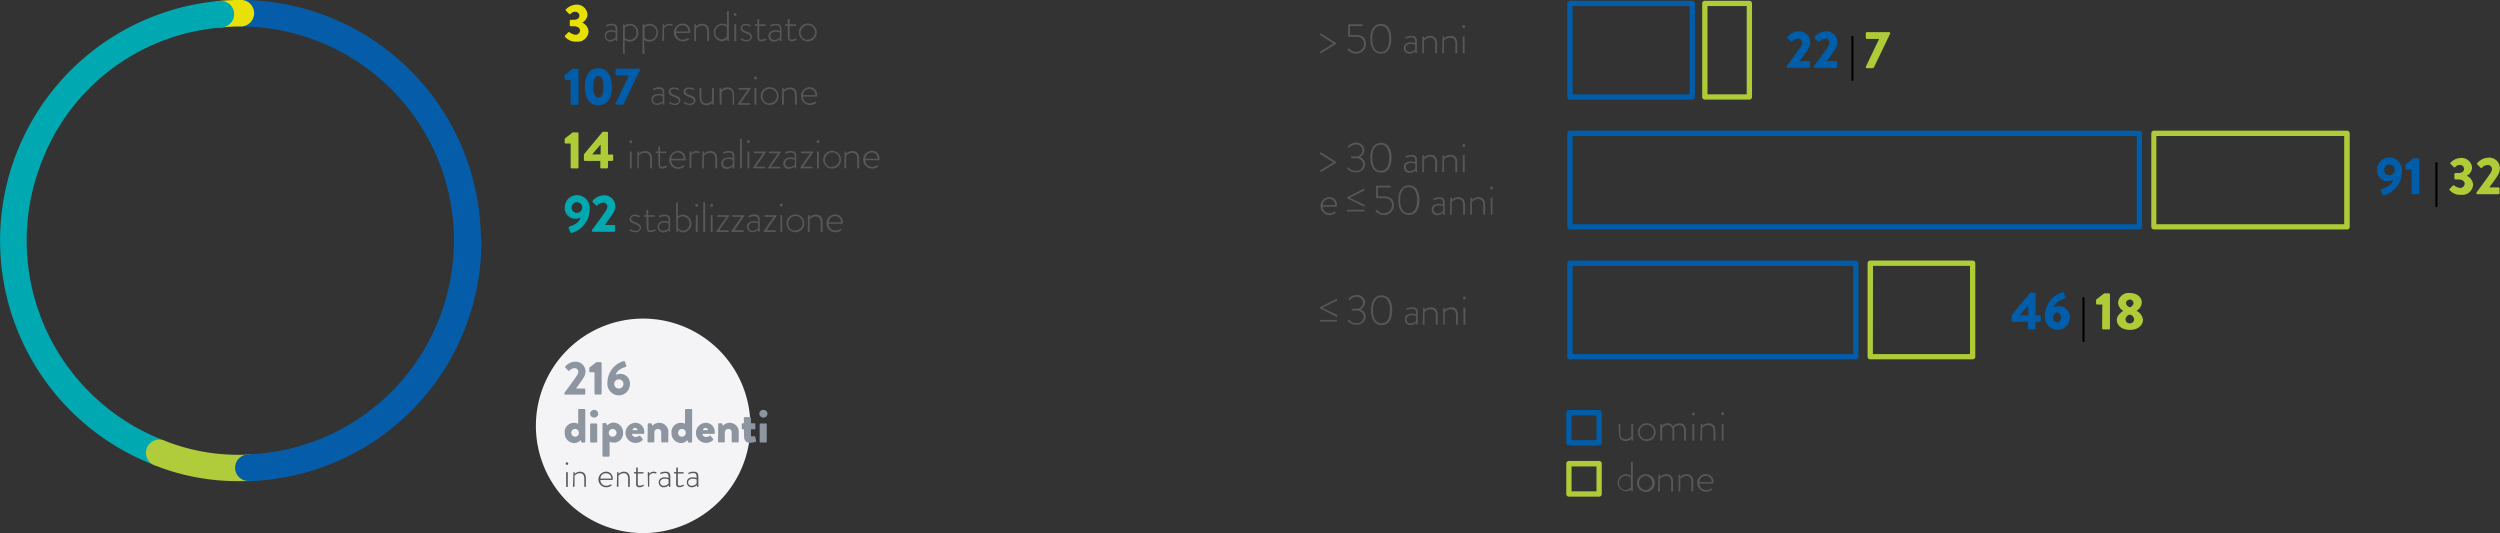 <svg xmlns="http://www.w3.org/2000/svg" viewBox="0 0 471.6 100.56"><rect x="0" y="0" width="471.6" height="100.56" fill="#333333" stroke="none"/><defs><style>.cls-1{fill:#e8e100;}.cls-2{fill:#575756;}.cls-3{fill:#005da9;}.cls-4{fill:#afcb37;}.cls-5{fill:#00a8b0;}.cls-6{fill:#f4f4f6;}.cls-7{fill:#8d96a0;}.cls-8{fill:#055da9;}.cls-9{fill:#e8e108;}.cls-10{fill:#00a9b1;}.cls-11{fill:#b1cc3a;}</style></defs><title>Risorsa 3</title><g id="Livello_2" data-name="Livello 2"><g id="Livello_1-2" data-name="Livello 1"><path class="cls-1" d="M346.26,439.28l.62-.63a.19.19,0,0,1,.25,0,2.4,2.4,0,0,0,1.1.46.87.87,0,0,0,.87-.8c0-.44-.45-.81-1.19-.81h-.56a.2.2,0,0,1-.19-.19v-.83a.19.19,0,0,1,.19-.19h.56c.7,0,1.07-.34,1.07-.77a.77.77,0,0,0-.8-.75,1.14,1.14,0,0,0-.87.4.19.19,0,0,1-.27,0l-.6-.6a.17.17,0,0,1,0-.26,2.9,2.9,0,0,1,1.9-.88,2,2,0,0,1,2.16,1.83,1.8,1.8,0,0,1-1,1.55v0a2,2,0,0,1,1.21,1.68,2.07,2.07,0,0,1-2.33,1.91,2.57,2.57,0,0,1-2.1-.89A.2.2,0,0,1,346.26,439.28Z" transform="translate(-239.68 -432.55)"/><path class="cls-2" d="M355,438.25a2.66,2.66,0,0,1,.81.15c0-.71-.07-1.06-.71-1.06a2.3,2.3,0,0,0-1,.22c-.06,0-.1,0-.12-.07l0-.09c0-.07,0-.11.05-.12a2.29,2.29,0,0,1,1.1-.24c1,0,1,.58,1,1.4v1.77a.1.1,0,0,1-.1.11H356s-.08,0-.09-.09l0-.29a1.69,1.69,0,0,1-1.12.46,1,1,0,0,1-1-1.07C353.68,438.72,354.18,438.25,355,438.25Zm-.26,1.83a1.46,1.46,0,0,0,1.07-.49v-.88a2.09,2.09,0,0,0-.81-.17c-.61,0-1,.31-1,.79A.72.72,0,0,0,354.76,440.08Z" transform="translate(-239.68 -432.55)"/><path class="cls-2" d="M357.54,442.61a.1.1,0,0,1-.1.1h-.14a.09.09,0,0,1-.1-.1v-5.39a.1.1,0,0,1,.11-.1h.09a.08.08,0,0,1,.09.08l0,.22a1.57,1.57,0,0,1,2.59,1.3,1.61,1.61,0,0,1-1.62,1.68,1.45,1.45,0,0,1-.95-.33Zm.91-2.55a1.28,1.28,0,0,0,1.3-1.35,1.24,1.24,0,0,0-1.21-1.34,1.27,1.27,0,0,0-1,.44v1.87A1.2,1.2,0,0,0,358.45,440.06Z" transform="translate(-239.68 -432.55)"/><path class="cls-2" d="M361.28,442.61a.1.1,0,0,1-.11.1H361a.1.1,0,0,1-.11-.1v-5.39a.11.11,0,0,1,.11-.1h.09c.06,0,.09,0,.1.08l0,.22a1.65,1.65,0,0,1,1.05-.38,1.58,1.58,0,0,1,1.54,1.68,1.61,1.61,0,0,1-1.61,1.68,1.43,1.43,0,0,1-1-.33Zm.91-2.55a1.29,1.29,0,0,0,1.3-1.35,1.25,1.25,0,0,0-1.21-1.34,1.31,1.31,0,0,0-1,.44v1.87A1.23,1.23,0,0,0,362.19,440.06Z" transform="translate(-239.68 -432.55)"/><path class="cls-2" d="M364.68,437.22a.1.1,0,0,1,.1-.1h.1a.1.1,0,0,1,.09.09l0,.32a1.23,1.23,0,0,1,1-.49,1.45,1.45,0,0,1,.5.09c.07,0,.11.08.09.15l-.07.16a.08.08,0,0,1-.12,0,.94.94,0,0,0-.42-.1,1.14,1.14,0,0,0-1,.55v2.28a.1.1,0,0,1-.11.11h-.16c-.05,0-.08-.05-.08-.11Z" transform="translate(-239.68 -432.55)"/><path class="cls-2" d="M368.44,437a1.4,1.4,0,0,1,1.44,1.46c0,.13,0,.31-.12.31h-2.55a1.27,1.27,0,0,0,1.25,1.27,1.68,1.68,0,0,0,.94-.3c.08,0,.11-.06.15,0l.08.11s0,.08,0,.13a2,2,0,0,1-1.16.38,1.68,1.68,0,0,1,0-3.36Zm1.09,1.49a1.07,1.07,0,0,0-1.09-1.17,1.19,1.19,0,0,0-1.22,1.17Z" transform="translate(-239.68 -432.55)"/><path class="cls-2" d="M370.67,437.22a.11.11,0,0,1,.11-.1h.08a.09.09,0,0,1,.1.08l0,.34a1.7,1.7,0,0,1,1.18-.5c.9,0,1.29.57,1.29,1.46v1.71a.11.11,0,0,1-.1.11h-.15a.11.11,0,0,1-.1-.11V438.5c0-.73-.35-1.12-.95-1.12a1.65,1.65,0,0,0-1.15.55v2.28c0,.07,0,.11-.1.11h-.15c-.06,0-.09-.05-.09-.11Z" transform="translate(-239.68 -432.55)"/><path class="cls-2" d="M375.82,437a1.59,1.59,0,0,1,1,.32v-2.54a.1.1,0,0,1,.11-.1h.14a.11.11,0,0,1,.1.1v5.39a.11.11,0,0,1-.11.11H377c-.06,0-.1,0-.11-.11l0-.28a1.54,1.54,0,0,1-1.11.47,1.69,1.69,0,0,1,.1-3.36Zm-.07,3a1.26,1.26,0,0,0,1.05-.57v-1.79a1.47,1.47,0,0,0-.95-.34,1.36,1.36,0,0,0-.1,2.7Z" transform="translate(-239.68 -432.55)"/><path class="cls-2" d="M378.11,435.29a.27.27,0,1,1,.54,0,.27.27,0,0,1-.54,0Zm.09,1.93a.11.11,0,0,1,.11-.1h.14a.11.11,0,0,1,.11.1v3a.1.1,0,0,1-.11.11h-.16a.1.1,0,0,1-.09-.11Z" transform="translate(-239.68 -432.55)"/><path class="cls-2" d="M379.43,439.92l.08-.12a.09.09,0,0,1,.14,0,1.46,1.46,0,0,0,.86.31c.45,0,.77-.26.77-.57s-.36-.52-.9-.72-1-.44-1-.94a.92.92,0,0,1,1-.83,1.74,1.74,0,0,1,.91.25.12.12,0,0,1,0,.16l-.05.08a.1.1,0,0,1-.15,0,1.6,1.6,0,0,0-.74-.22c-.5,0-.68.3-.68.51s.28.47.76.64,1.12.42,1.12,1a1,1,0,0,1-1.13.89,1.67,1.67,0,0,1-1.05-.36S379.4,440,379.43,439.92Z" transform="translate(-239.68 -432.55)"/><path class="cls-2" d="M382.55,437.43h-.38c-.08,0-.09,0-.09-.1v-.13c0-.06,0-.08.09-.08h.38v-.87a.1.1,0,0,1,.1-.11h.14a.11.11,0,0,1,.1.11v.88H384a.1.1,0,0,1,.11.1v.11a.1.1,0,0,1-.11.1h-1.11v2c0,.37,0,.58.42.58a1.82,1.82,0,0,0,.73-.21c.07,0,.1,0,.12,0l.06.09a.1.1,0,0,1,0,.14,1.58,1.58,0,0,1-.93.3c-.67,0-.72-.4-.72-.91Z" transform="translate(-239.68 -432.55)"/><path class="cls-2" d="M386,438.25a2.66,2.66,0,0,1,.81.15c0-.71-.07-1.06-.7-1.06a2.2,2.2,0,0,0-1,.22c-.07,0-.11,0-.12-.07l0-.09c0-.07,0-.11,0-.12a2.33,2.33,0,0,1,1.1-.24c1,0,1,.58,1,1.4v1.77a.11.11,0,0,1-.11.11h-.09c-.06,0-.08,0-.1-.09l0-.29a1.69,1.69,0,0,1-1.11.46,1,1,0,0,1-1.05-1.07C384.63,438.72,385.13,438.25,386,438.25Zm-.25,1.83a1.46,1.46,0,0,0,1.06-.49v-.88a2,2,0,0,0-.81-.17c-.61,0-1,.31-1,.79A.72.72,0,0,0,385.72,440.08Z" transform="translate(-239.68 -432.55)"/><path class="cls-2" d="M388.28,437.43h-.37c-.08,0-.1,0-.1-.1v-.13c0-.06,0-.08.1-.08h.37v-.87a.1.1,0,0,1,.11-.11h.13a.11.11,0,0,1,.11.11v.88h1.11a.1.1,0,0,1,.1.1v.11a.09.09,0,0,1-.1.1h-1.11v2c0,.37,0,.58.41.58a1.77,1.77,0,0,0,.73-.21c.07,0,.11,0,.13,0l.06.09a.1.1,0,0,1,0,.14,1.56,1.56,0,0,1-.93.3c-.66,0-.72-.4-.72-.91Z" transform="translate(-239.68 -432.55)"/><path class="cls-2" d="M392,437a1.68,1.68,0,1,1-1.61,1.67A1.64,1.64,0,0,1,392,437Zm0,3a1.35,1.35,0,1,0-1.27-1.36A1.3,1.3,0,0,0,392,440.07Z" transform="translate(-239.68 -432.55)"/><path class="cls-3" d="M347.33,447.63h-.95a.18.18,0,0,1-.18-.19v-.63a.28.28,0,0,1,.06-.15l1.45-1.14h.92a.19.19,0,0,1,.18.19v6.42a.19.19,0,0,1-.18.19h-1.11a.19.19,0,0,1-.19-.19Z" transform="translate(-239.68 -432.55)"/><path class="cls-3" d="M350,448.92c0-2.19.93-3.5,2.56-3.5s2.56,1.31,2.56,3.5-.93,3.5-2.56,3.5S350,451.11,350,448.92Zm3.51,0c0-1.31-.34-2.05-.95-2.05s-.95.74-.95,2.05.34,2.05.95,2.05S353.53,450.24,353.53,448.92Z" transform="translate(-239.68 -432.55)"/><path class="cls-3" d="M355.82,452l2.5-5.22H356a.2.2,0,0,1-.19-.19v-.9a.2.2,0,0,1,.19-.19h4.22a.2.2,0,0,1,.19.19v.07l-3,6.25a.41.41,0,0,1-.41.29h-1a.2.2,0,0,1-.2-.19Z" transform="translate(-239.68 -432.55)"/><path class="cls-2" d="M363.89,450.25a2.66,2.66,0,0,1,.81.15c0-.71-.07-1.06-.71-1.06a2.3,2.3,0,0,0-1,.22.08.08,0,0,1-.11-.07l0-.09c0-.07,0-.11,0-.12A2.29,2.29,0,0,1,364,449c1,0,1,.58,1,1.4v1.77a.1.1,0,0,1-.1.11h-.1c-.05,0-.08,0-.09-.09l0-.29a1.69,1.69,0,0,1-1.12.46,1,1,0,0,1-1-1.07C362.55,450.72,363.05,450.25,363.89,450.25Zm-.26,1.83a1.46,1.46,0,0,0,1.07-.49v-.88a2.09,2.09,0,0,0-.81-.17c-.61,0-1,.31-1,.79A.71.71,0,0,0,363.63,452.08Z" transform="translate(-239.68 -432.55)"/><path class="cls-2" d="M365.88,451.92l.08-.12a.1.1,0,0,1,.15,0,1.42,1.42,0,0,0,.85.31c.46,0,.77-.26.77-.57s-.36-.52-.9-.72-1-.44-1-.94.31-.83,1-.83a1.73,1.73,0,0,1,.9.25.11.11,0,0,1,0,.16l0,.08a.11.11,0,0,1-.16,0,1.59,1.59,0,0,0-.73-.22c-.51,0-.69.3-.69.51s.29.47.76.64,1.13.42,1.13,1a1,1,0,0,1-1.14.89,1.69,1.69,0,0,1-1-.36A.11.11,0,0,1,365.88,451.92Z" transform="translate(-239.68 -432.55)"/><path class="cls-2" d="M368.68,451.92l.08-.12a.1.1,0,0,1,.15,0,1.42,1.42,0,0,0,.85.31c.46,0,.77-.26.77-.57s-.36-.52-.9-.72-1-.44-1-.94.31-.83,1.05-.83a1.73,1.73,0,0,1,.9.25.11.11,0,0,1,0,.16l0,.08a.11.11,0,0,1-.16,0,1.59,1.59,0,0,0-.73-.22c-.51,0-.69.3-.69.51s.29.47.76.64,1.13.42,1.13,1a1,1,0,0,1-1.14.89,1.69,1.69,0,0,1-1.05-.36A.11.11,0,0,1,368.68,451.92Z" transform="translate(-239.68 -432.55)"/><path class="cls-2" d="M371.63,449.22a.1.1,0,0,1,.1-.1h.14a.11.11,0,0,1,.11.1v1.72c0,.74.34,1.12.95,1.12a1.37,1.37,0,0,0,1.06-.56v-2.28a.09.09,0,0,1,.1-.1h.14a.11.11,0,0,1,.11.1v3a.11.11,0,0,1-.11.11h-.09c-.07,0-.09-.05-.1-.1l0-.31a1.46,1.46,0,0,1-1.1.49c-.9,0-1.28-.56-1.28-1.46Z" transform="translate(-239.68 -432.55)"/><path class="cls-2" d="M375.4,449.22a.11.11,0,0,1,.11-.1h.08a.09.09,0,0,1,.1.08l0,.34a1.75,1.75,0,0,1,1.19-.5c.89,0,1.28.57,1.28,1.46v1.71a.1.1,0,0,1-.1.11H378a.11.11,0,0,1-.11-.11V450.5c0-.73-.34-1.12-.95-1.12a1.61,1.61,0,0,0-1.14.55v2.28a.1.1,0,0,1-.11.11h-.15c-.06,0-.09-.05-.09-.11Z" transform="translate(-239.68 -432.55)"/><path class="cls-2" d="M378.87,452.14l1.88-2.68v0h-1.64a.1.1,0,0,1-.09-.11v-.11a.09.09,0,0,1,.09-.1h2.08a.09.09,0,0,1,.08.15L379.4,452v0h1.66a.09.09,0,0,1,.1.1v.11a.1.1,0,0,1-.1.11H379a.09.09,0,0,1-.09-.09Z" transform="translate(-239.68 -432.55)"/><path class="cls-2" d="M381.92,447.29a.28.28,0,1,1,.27.26A.27.27,0,0,1,381.92,447.29Zm.1,1.93a.11.11,0,0,1,.1-.1h.15a.11.11,0,0,1,.1.1v3c0,.07,0,.11-.1.11h-.16c-.06,0-.09-.05-.09-.11Z" transform="translate(-239.68 -432.55)"/><path class="cls-2" d="M384.8,449a1.68,1.68,0,1,1-1.61,1.67A1.64,1.64,0,0,1,384.8,449Zm0,3a1.35,1.35,0,1,0-1.26-1.36A1.3,1.3,0,0,0,384.8,452.07Z" transform="translate(-239.68 -432.55)"/><path class="cls-2" d="M387.23,449.22a.11.11,0,0,1,.12-.1h.08a.09.09,0,0,1,.09.08l0,.34a1.75,1.75,0,0,1,1.19-.5c.89,0,1.28.57,1.28,1.46v1.71a.1.1,0,0,1-.1.11h-.14a.11.11,0,0,1-.11-.11V450.5c0-.73-.34-1.12-.95-1.12a1.64,1.64,0,0,0-1.14.55v2.28a.1.1,0,0,1-.11.11h-.15a.1.1,0,0,1-.09-.11Z" transform="translate(-239.68 -432.55)"/><path class="cls-2" d="M392.38,449a1.4,1.4,0,0,1,1.44,1.46c0,.13,0,.31-.11.31h-2.56a1.27,1.27,0,0,0,1.25,1.27,1.72,1.72,0,0,0,1-.3c.07,0,.1-.06.14,0l.08.11s0,.08,0,.13a2,2,0,0,1-1.16.38,1.68,1.68,0,0,1,0-3.36Zm1.09,1.49a1.07,1.07,0,0,0-1.09-1.17,1.19,1.19,0,0,0-1.22,1.17Z" transform="translate(-239.68 -432.55)"/><path class="cls-4" d="M347.33,459.63h-.95a.18.18,0,0,1-.18-.19v-.63a.28.28,0,0,1,.06-.15l1.45-1.14h.92a.19.19,0,0,1,.18.19v6.42a.19.19,0,0,1-.18.19h-1.11a.19.19,0,0,1-.19-.19Z" transform="translate(-239.68 -432.55)"/><path class="cls-4" d="M349.83,462.72v-1.06l3.48-4.19a.18.18,0,0,1,.15-.06h.72a.19.19,0,0,1,.19.19v4.1h.79a.18.18,0,0,1,.19.18v.83a.19.19,0,0,1-.19.19h-.79v1.23a.2.2,0,0,1-.19.19h-1.07a.2.2,0,0,1-.19-.19v-1.22H350A.18.18,0,0,1,349.83,462.72Zm3.15-1.05v-1.86l-1.59,1.86Z" transform="translate(-239.68 -432.55)"/><path class="cls-2" d="M358.41,459.29a.27.27,0,1,1,.54,0,.27.27,0,0,1-.54,0Zm.09,1.93a.11.11,0,0,1,.11-.1h.14a.1.1,0,0,1,.1.1v3c0,.07,0,.11-.1.11h-.16a.1.1,0,0,1-.09-.11Z" transform="translate(-239.68 -432.55)"/><path class="cls-2" d="M359.91,461.22a.11.11,0,0,1,.11-.1h.08a.09.09,0,0,1,.1.08l0,.34a1.7,1.7,0,0,1,1.18-.5c.9,0,1.29.57,1.29,1.46v1.71a.11.11,0,0,1-.1.11h-.15a.11.11,0,0,1-.1-.11V462.5c0-.73-.34-1.12-1-1.12a1.61,1.61,0,0,0-1.14.55v2.28a.1.1,0,0,1-.11.11H360c-.06,0-.09-.05-.09-.11Z" transform="translate(-239.68 -432.55)"/><path class="cls-2" d="M363.85,461.43h-.38c-.08,0-.09,0-.09-.1v-.13c0-.06,0-.08.09-.08h.38v-.87a.1.1,0,0,1,.1-.11h.14a.11.11,0,0,1,.1.11v.88h1.11a.1.1,0,0,1,.11.1v.11a.1.1,0,0,1-.11.1h-1.11v2c0,.37,0,.58.42.58a1.72,1.72,0,0,0,.72-.21c.08,0,.11,0,.13,0l.06.09a.1.1,0,0,1,0,.14,1.55,1.55,0,0,1-.92.3c-.67,0-.72-.4-.72-.91Z" transform="translate(-239.68 -432.55)"/><path class="cls-2" d="M367.53,461A1.41,1.41,0,0,1,369,462.5c0,.13,0,.31-.12.31h-2.55a1.27,1.27,0,0,0,1.25,1.27,1.68,1.68,0,0,0,.94-.3c.07,0,.11-.06.15,0l.08.11s0,.08,0,.13a1.92,1.92,0,0,1-1.16.38,1.68,1.68,0,0,1,0-3.36Zm1.1,1.49a1.08,1.08,0,0,0-1.1-1.17,1.19,1.19,0,0,0-1.21,1.17Z" transform="translate(-239.68 -432.55)"/><path class="cls-2" d="M369.77,461.22a.1.1,0,0,1,.1-.1h.1a.1.1,0,0,1,.09.09l0,.32a1.23,1.23,0,0,1,1-.49,1.45,1.45,0,0,1,.5.09c.07,0,.11.08.09.15l-.07.16a.08.08,0,0,1-.12,0,.94.94,0,0,0-.42-.1,1.14,1.14,0,0,0-.95.55v2.28a.1.1,0,0,1-.11.11h-.16c-.05,0-.08-.05-.08-.11Z" transform="translate(-239.68 -432.55)"/><path class="cls-2" d="M372.21,461.22a.1.1,0,0,1,.11-.1h.08a.08.08,0,0,1,.09.08l0,.34a1.7,1.7,0,0,1,1.18-.5c.9,0,1.29.57,1.29,1.46v1.71a.11.11,0,0,1-.11.11h-.14a.1.1,0,0,1-.1-.11V462.5c0-.73-.35-1.12-1-1.12a1.64,1.64,0,0,0-1.14.55v2.28c0,.07,0,.11-.1.11h-.16c-.05,0-.08-.05-.08-.11Z" transform="translate(-239.68 -432.55)"/><path class="cls-2" d="M377.09,462.25a2.66,2.66,0,0,1,.81.15c0-.71-.07-1.06-.7-1.06a2.2,2.2,0,0,0-1,.22c-.07,0-.11,0-.12-.07l0-.09c0-.07,0-.11.05-.12a2.22,2.22,0,0,1,1.09-.24c1,0,1,.58,1,1.4v1.77a.11.11,0,0,1-.11.11H378c-.06,0-.08,0-.1-.09l0-.29a1.69,1.69,0,0,1-1.11.46,1,1,0,0,1-1.05-1.07C375.75,462.72,376.25,462.25,377.09,462.25Zm-.25,1.83a1.44,1.44,0,0,0,1.06-.49v-.88a2,2,0,0,0-.81-.17c-.6,0-1,.31-1,.79A.72.72,0,0,0,376.84,464.08Z" transform="translate(-239.68 -432.55)"/><path class="cls-2" d="M379.27,458.82a.11.11,0,0,1,.1-.1h.15a.11.11,0,0,1,.1.1v5.39c0,.07,0,.11-.1.11h-.16c-.06,0-.09-.05-.09-.11Z" transform="translate(-239.68 -432.55)"/><path class="cls-2" d="M380.58,459.29a.28.28,0,1,1,.27.26A.27.27,0,0,1,380.58,459.29Zm.1,1.93a.11.11,0,0,1,.1-.1h.15a.11.11,0,0,1,.1.1v3c0,.07,0,.11-.1.11h-.16c-.06,0-.09-.05-.09-.11Z" transform="translate(-239.68 -432.55)"/><path class="cls-2" d="M381.75,464.14l1.88-2.68v0H382a.1.1,0,0,1-.1-.11v-.11a.09.09,0,0,1,.1-.1h2.07a.1.1,0,0,1,.09.15l-1.87,2.7v0h1.65a.1.1,0,0,1,.11.1v.11a.1.1,0,0,1-.11.11h-2.09a.09.09,0,0,1-.1-.09Z" transform="translate(-239.68 -432.55)"/><path class="cls-2" d="M384.57,464.14l1.88-2.68v0h-1.64a.1.1,0,0,1-.09-.11v-.11a.09.09,0,0,1,.09-.1h2.08a.09.09,0,0,1,.08.15L385.1,464v0h1.66a.09.09,0,0,1,.1.1v.11a.1.1,0,0,1-.1.11h-2.1a.09.09,0,0,1-.09-.09Z" transform="translate(-239.68 -432.55)"/><path class="cls-2" d="M388.81,462.25a2.57,2.57,0,0,1,.8.15c0-.71-.07-1.06-.7-1.06a2.2,2.2,0,0,0-1,.22c-.06,0-.1,0-.12-.07l0-.09c0-.07,0-.11,0-.12a2.22,2.22,0,0,1,1.09-.24c1,0,1,.58,1,1.4v1.77a.11.11,0,0,1-.1.11h-.1c-.06,0-.08,0-.1-.09l0-.29a1.69,1.69,0,0,1-1.11.46,1,1,0,0,1-1.05-1.07C387.46,462.72,388,462.25,388.81,462.25Zm-.26,1.83a1.44,1.44,0,0,0,1.06-.49v-.88a2,2,0,0,0-.8-.17c-.61,0-1,.31-1,.79A.72.72,0,0,0,388.55,464.08Z" transform="translate(-239.68 -432.55)"/><path class="cls-2" d="M390.65,464.14l1.88-2.68v0h-1.64a.1.1,0,0,1-.09-.11v-.11a.09.09,0,0,1,.09-.1H393a.09.09,0,0,1,.08.15l-1.87,2.7v0h1.66a.09.09,0,0,1,.1.1v.11a.1.1,0,0,1-.1.11h-2.1a.09.09,0,0,1-.09-.09Z" transform="translate(-239.68 -432.55)"/><path class="cls-2" d="M393.7,459.29a.28.28,0,1,1,.27.26A.27.27,0,0,1,393.7,459.29Zm.1,1.93a.11.11,0,0,1,.1-.1h.15a.11.11,0,0,1,.1.1v3c0,.07,0,.11-.1.11h-.16c-.06,0-.09-.05-.09-.11Z" transform="translate(-239.68 -432.55)"/><path class="cls-2" d="M396.57,461a1.68,1.68,0,1,1-1.6,1.67A1.64,1.64,0,0,1,396.57,461Zm0,3a1.35,1.35,0,1,0-1.26-1.36A1.3,1.3,0,0,0,396.57,464.07Z" transform="translate(-239.68 -432.55)"/><path class="cls-2" d="M399,461.22a.1.1,0,0,1,.11-.1h.08a.08.08,0,0,1,.09.08l0,.34a1.7,1.7,0,0,1,1.18-.5c.89,0,1.29.57,1.29,1.46v1.71a.11.11,0,0,1-.11.11h-.14a.11.11,0,0,1-.11-.11V462.5c0-.73-.34-1.12-.95-1.12a1.64,1.64,0,0,0-1.14.55v2.28c0,.07,0,.11-.1.11h-.16s-.08-.05-.08-.11Z" transform="translate(-239.68 -432.55)"/><path class="cls-2" d="M404.15,461a1.41,1.41,0,0,1,1.45,1.46c0,.13,0,.31-.12.31h-2.55a1.26,1.26,0,0,0,1.24,1.27,1.69,1.69,0,0,0,.95-.3c.07,0,.1-.06.14,0l.08.11s0,.08,0,.13a1.92,1.92,0,0,1-1.16.38,1.68,1.68,0,0,1,0-3.36Zm1.1,1.49a1.08,1.08,0,0,0-1.1-1.17,1.2,1.2,0,0,0-1.22,1.17Z" transform="translate(-239.68 -432.55)"/><path class="cls-5" d="M347.17,475.26c.47-.15,1.8-.61,2-1.64a2.88,2.88,0,0,1-.95.2,2,2,0,0,1-2-2.17,2.29,2.29,0,0,1,2.28-2.29,2.42,2.42,0,0,1,2.41,2.72,4.63,4.63,0,0,1-3.36,4.4.24.24,0,0,1-.31-.16l-.29-.77C346.94,475.43,347,475.32,347.17,475.26Zm2.34-3.56a1,1,0,1,0-1,1A1,1,0,0,0,349.51,471.7Z" transform="translate(-239.68 -432.55)"/><path class="cls-5" d="M351.35,475.93c.58-.76,2.06-2.77,2.65-3.67a1.47,1.47,0,0,0,.26-.76.78.78,0,0,0-.88-.72,1.43,1.43,0,0,0-1,.5.19.19,0,0,1-.28,0l-.61-.62a.19.19,0,0,1,0-.26,2.88,2.88,0,0,1,2-1,2.06,2.06,0,0,1,2.27,2,2.53,2.53,0,0,1-.39,1.3c-.32.57-1.14,1.64-1.61,2.3h1.76a.2.2,0,0,1,.19.19v.9a.2.2,0,0,1-.19.19h-4a.2.2,0,0,1-.19-.19Z" transform="translate(-239.68 -432.55)"/><path class="cls-2" d="M358.49,475.92l.08-.12a.09.09,0,0,1,.14,0,1.46,1.46,0,0,0,.86.31c.45,0,.77-.26.77-.57s-.36-.52-.9-.72-1-.44-1-.94a.92.92,0,0,1,1-.83,1.74,1.74,0,0,1,.91.25.12.12,0,0,1,0,.16l-.05.08a.1.1,0,0,1-.15,0,1.6,1.6,0,0,0-.74-.22c-.5,0-.68.3-.68.51s.28.47.76.64,1.12.42,1.12,1a1,1,0,0,1-1.13.89,1.67,1.67,0,0,1-1.05-.36A.11.11,0,0,1,358.49,475.92Z" transform="translate(-239.68 -432.55)"/><path class="cls-2" d="M361.61,473.43h-.38c-.08,0-.09,0-.09-.1v-.13c0-.06,0-.08.09-.08h.38v-.87a.1.1,0,0,1,.1-.11h.14a.11.11,0,0,1,.1.11v.88h1.11a.1.1,0,0,1,.11.1v.11a.1.1,0,0,1-.11.1H362v2c0,.37,0,.58.42.58a1.82,1.82,0,0,0,.73-.21c.07,0,.1,0,.12,0l.06.09a.1.1,0,0,1,0,.14,1.58,1.58,0,0,1-.93.3c-.66,0-.72-.4-.72-.91Z" transform="translate(-239.68 -432.55)"/><path class="cls-2" d="M365,474.25a2.66,2.66,0,0,1,.81.15c0-.71-.07-1.06-.7-1.06a2.2,2.2,0,0,0-1,.22c-.07,0-.11,0-.12-.07l0-.09c0-.07,0-.11,0-.12a2.33,2.33,0,0,1,1.1-.24c1,0,1,.58,1,1.4v1.77a.11.11,0,0,1-.11.11H366c-.06,0-.08,0-.1-.09l0-.29a1.69,1.69,0,0,1-1.11.46,1,1,0,0,1-1.05-1.07C363.69,474.72,364.19,474.25,365,474.25Zm-.25,1.83a1.46,1.46,0,0,0,1.06-.49v-.88a2,2,0,0,0-.81-.17c-.61,0-1,.31-1,.79A.72.72,0,0,0,364.78,476.08Z" transform="translate(-239.68 -432.55)"/><path class="cls-2" d="M367.21,470.82a.11.11,0,0,1,.1-.1h.14a.11.11,0,0,1,.1.1v2.54a1.67,1.67,0,0,1,1-.32,1.69,1.69,0,0,1,.1,3.36,1.48,1.48,0,0,1-1.11-.48l0,.29a.1.1,0,0,1-.11.11h-.08a.11.11,0,0,1-.1-.11Zm1.4,5.26a1.36,1.36,0,0,0-.11-2.7,1.49,1.49,0,0,0-.94.34v1.79A1.28,1.28,0,0,0,368.61,476.08Z" transform="translate(-239.68 -432.55)"/><path class="cls-2" d="M370.84,471.29a.27.27,0,1,1,.54,0,.27.27,0,0,1-.54,0Zm.1,1.93a.1.1,0,0,1,.1-.1h.14a.11.11,0,0,1,.11.1v3a.1.1,0,0,1-.11.11H371s-.08-.05-.08-.11Z" transform="translate(-239.68 -432.55)"/><path class="cls-2" d="M372.34,470.82a.11.11,0,0,1,.11-.1h.14a.11.11,0,0,1,.11.1v5.39a.1.1,0,0,1-.11.11h-.16a.1.1,0,0,1-.09-.11Z" transform="translate(-239.68 -432.55)"/><path class="cls-2" d="M373.66,471.29a.27.27,0,1,1,.54,0,.27.27,0,0,1-.54,0Zm.09,1.93a.11.11,0,0,1,.11-.1H374a.1.1,0,0,1,.1.1v3c0,.07,0,.11-.1.11h-.16c-.06,0-.09-.05-.09-.11Z" transform="translate(-239.68 -432.55)"/><path class="cls-2" d="M374.83,476.14l1.88-2.68v0h-1.63a.1.1,0,0,1-.1-.11v-.11a.09.09,0,0,1,.1-.1h2.07a.1.1,0,0,1,.09.15l-1.87,2.7v0H377a.1.1,0,0,1,.11.1v.11a.1.1,0,0,1-.11.11h-2.09a.09.09,0,0,1-.1-.09Z" transform="translate(-239.68 -432.55)"/><path class="cls-2" d="M377.65,476.14l1.88-2.68v0H377.9a.1.1,0,0,1-.1-.11v-.11a.09.09,0,0,1,.1-.1H380a.1.1,0,0,1,.09.15l-1.88,2.7v0h1.66a.09.09,0,0,1,.1.1v.11a.1.1,0,0,1-.1.11h-2.1a.09.09,0,0,1-.09-.09Z" transform="translate(-239.68 -432.55)"/><path class="cls-2" d="M381.89,474.25a2.66,2.66,0,0,1,.81.15c0-.71-.08-1.06-.71-1.06a2.2,2.2,0,0,0-1,.22c-.06,0-.1,0-.12-.07l0-.09c0-.07,0-.11.05-.12A2.24,2.24,0,0,1,382,473c1,0,1,.58,1,1.4v1.77a.11.11,0,0,1-.1.11h-.1c-.05,0-.08,0-.09-.09l0-.29a1.66,1.66,0,0,1-1.11.46,1,1,0,0,1-1-1.07C380.54,474.72,381.05,474.25,381.89,474.25Zm-.26,1.83a1.48,1.48,0,0,0,1.07-.49v-.88a2.09,2.09,0,0,0-.81-.17c-.61,0-1,.31-1,.79A.72.72,0,0,0,381.63,476.08Z" transform="translate(-239.68 -432.55)"/><path class="cls-2" d="M383.73,476.14l1.88-2.68v0H384a.1.1,0,0,1-.1-.11v-.11a.09.09,0,0,1,.1-.1h2.07a.1.1,0,0,1,.09.15l-1.88,2.7v0h1.66a.09.09,0,0,1,.1.1v.11a.1.1,0,0,1-.1.11h-2.1a.09.09,0,0,1-.09-.09Z" transform="translate(-239.68 -432.55)"/><path class="cls-2" d="M386.78,471.29a.28.28,0,1,1,.55,0,.28.28,0,0,1-.55,0Zm.1,1.93a.11.11,0,0,1,.1-.1h.15a.11.11,0,0,1,.1.1v3c0,.07,0,.11-.1.11H387c-.06,0-.09-.05-.09-.11Z" transform="translate(-239.68 -432.55)"/><path class="cls-2" d="M389.66,473a1.68,1.68,0,1,1-1.61,1.67A1.64,1.64,0,0,1,389.66,473Zm0,3a1.35,1.35,0,1,0-1.27-1.36A1.3,1.3,0,0,0,389.66,476.07Z" transform="translate(-239.68 -432.55)"/><path class="cls-2" d="M392.09,473.22a.11.11,0,0,1,.11-.1h.08a.09.09,0,0,1,.1.08l0,.34a1.7,1.7,0,0,1,1.18-.5c.9,0,1.29.57,1.29,1.46v1.71a.11.11,0,0,1-.11.11h-.14a.1.1,0,0,1-.1-.11V474.5c0-.73-.35-1.12-.95-1.12a1.65,1.65,0,0,0-1.15.55v2.28c0,.07,0,.11-.1.11h-.15c-.06,0-.09-.05-.09-.11Z" transform="translate(-239.68 -432.55)"/><path class="cls-2" d="M397.23,473a1.41,1.41,0,0,1,1.45,1.46c0,.13,0,.31-.12.31H396a1.27,1.27,0,0,0,1.25,1.27,1.68,1.68,0,0,0,.94-.3c.07,0,.1-.06.14,0l.08.11s0,.08,0,.13a1.92,1.92,0,0,1-1.16.38,1.68,1.68,0,0,1,0-3.36Zm1.1,1.49a1.08,1.08,0,0,0-1.1-1.17,1.19,1.19,0,0,0-1.21,1.17Z" transform="translate(-239.68 -432.55)"/><path class="cls-2" d="M488.64,490.61h0a.14.14,0,0,1,.08-.12l3.1-1.59c.06,0,.11,0,.11.08v.16a.12.12,0,0,1-.07.12l-2.74,1.36,2.74,1.32a.13.13,0,0,1,.07.12v.17c0,.09-.05.11-.11.08l-3.1-1.56A.15.15,0,0,1,488.64,490.61Zm0,2.49V493a.1.1,0,0,1,.1-.1h3.08a.09.09,0,0,1,.1.1v.12a.09.09,0,0,1-.1.1h-3.08A.1.1,0,0,1,488.65,493.1Z" transform="translate(-239.68 -432.55)"/><path class="cls-2" d="M493.9,493l.13-.11c.05,0,.09,0,.14,0a1.67,1.67,0,0,0,1.36.61,1.26,1.26,0,0,0,1.41-1.2,1.29,1.29,0,0,0-1.44-1.17h-.74c-.08,0-.1,0-.1-.11v-.14c0-.06,0-.09.11-.09h.73a1.17,1.17,0,0,0,1.3-1.12,1.14,1.14,0,0,0-1.22-1.12,1.59,1.59,0,0,0-1.25.59.1.1,0,0,1-.14,0l-.12-.09a.1.1,0,0,1,0-.14,2,2,0,0,1,1.51-.71,1.46,1.46,0,0,1,1.6,1.42,1.43,1.43,0,0,1-.91,1.29v0a1.49,1.49,0,0,1,1.05,1.33,1.62,1.62,0,0,1-1.81,1.55,2,2,0,0,1-1.61-.72A.09.09,0,0,1,493.9,493Z" transform="translate(-239.68 -432.55)"/><path class="cls-2" d="M498.31,491.07c0-1.75.71-2.81,2-2.81s2,1.06,2,2.81-.71,2.81-2,2.81S498.31,492.82,498.31,491.07Zm3.56,0c0-1.56-.58-2.47-1.6-2.47s-1.6.91-1.6,2.47.57,2.48,1.6,2.48S501.87,492.64,501.87,491.07Z" transform="translate(-239.68 -432.55)"/><path class="cls-2" d="M506,491.73a2.37,2.37,0,0,1,.81.15c0-.71-.07-1.06-.71-1.06a2.3,2.3,0,0,0-1,.22c-.06,0-.1,0-.12-.07l0-.09c0-.07,0-.11.05-.12a2.29,2.29,0,0,1,1.1-.24c1,0,1,.58,1,1.4v1.77a.11.11,0,0,1-.1.11h-.1s-.08,0-.09-.09l0-.29a1.69,1.69,0,0,1-1.12.46,1,1,0,0,1-1-1.07C504.62,492.2,505.12,491.73,506,491.73Zm-.26,1.83a1.46,1.46,0,0,0,1.07-.49v-.88A2.09,2.09,0,0,0,506,492c-.61,0-1,.31-1,.78A.72.72,0,0,0,505.7,493.56Z" transform="translate(-239.68 -432.55)"/><path class="cls-2" d="M508.14,490.7a.1.1,0,0,1,.11-.1h.08a.08.08,0,0,1,.09.08l0,.34a1.7,1.7,0,0,1,1.18-.5c.9,0,1.29.56,1.29,1.46v1.71a.11.11,0,0,1-.11.11h-.14a.1.1,0,0,1-.1-.11V492c0-.73-.35-1.12-1-1.12a1.64,1.64,0,0,0-1.14.55v2.28c0,.07,0,.11-.1.11h-.16c-.05,0-.08-.05-.08-.11Z" transform="translate(-239.68 -432.55)"/><path class="cls-2" d="M511.94,490.7a.1.1,0,0,1,.11-.1h.08a.08.08,0,0,1,.09.08l0,.34a1.7,1.7,0,0,1,1.18-.5c.9,0,1.29.56,1.29,1.46v1.71a.11.11,0,0,1-.11.11h-.14a.1.1,0,0,1-.1-.11V492c0-.73-.35-1.12-1-1.12a1.64,1.64,0,0,0-1.14.55v2.28c0,.07,0,.11-.1.11H512s-.08-.05-.08-.11Z" transform="translate(-239.68 -432.55)"/><path class="cls-2" d="M515.64,488.77a.27.27,0,1,1,.54,0,.27.27,0,0,1-.54,0Zm.1,1.93a.1.1,0,0,1,.1-.1H516a.11.11,0,0,1,.11.1v3a.1.1,0,0,1-.11.11h-.16c-.05,0-.08-.05-.08-.11Z" transform="translate(-239.68 -432.55)"/><path class="cls-2" d="M488.72,442.35a.13.13,0,0,1,.07-.12l2.43-1.48-2.43-1.53a.13.13,0,0,1-.07-.12v-.18c0-.09.06-.12.11-.08l2.83,1.79c.06,0,.08.07.08.11h0a.15.15,0,0,1-.08.13l-2.83,1.73c-.05,0-.11,0-.11-.08Z" transform="translate(-239.68 -432.55)"/><path class="cls-2" d="M493.92,441.83l.11-.11a.09.09,0,0,1,.14,0,1.62,1.62,0,0,0,1.32.61,1.49,1.49,0,0,0,1.5-1.51c0-.8-.5-1.33-1.5-1.33h-1.33a.16.16,0,0,1-.15-.17v-2.09a.1.1,0,0,1,.1-.1h2.51a.11.11,0,0,1,.11.1v.13a.11.11,0,0,1-.11.11h-2.28v1.68h1.15c1.22,0,1.87.61,1.87,1.67a1.83,1.83,0,0,1-1.88,1.84,1.92,1.92,0,0,1-1.55-.68C493.87,441.92,493.86,441.89,493.92,441.83Z" transform="translate(-239.68 -432.55)"/><path class="cls-2" d="M498.18,439.87c0-1.75.71-2.81,2-2.81s1.95,1.06,1.95,2.81-.71,2.81-1.95,2.81S498.18,441.62,498.18,439.87Zm3.56,0c0-1.56-.58-2.47-1.6-2.47s-1.61.91-1.61,2.47.57,2.48,1.61,2.48S501.74,441.44,501.74,439.87Z" transform="translate(-239.68 -432.55)"/><path class="cls-2" d="M505.83,440.53a2.37,2.37,0,0,1,.81.15c0-.71-.07-1.06-.7-1.06a2.2,2.2,0,0,0-1,.22c-.07,0-.11,0-.12-.07l0-.09a.08.08,0,0,1,.05-.12,2.22,2.22,0,0,1,1.09-.24c1,0,1,.58,1,1.4v1.77a.11.11,0,0,1-.11.11h-.09c-.06,0-.08,0-.1-.09l0-.29a1.69,1.69,0,0,1-1.11.46,1,1,0,0,1-1.05-1.07C504.49,441,505,440.53,505.83,440.53Zm-.25,1.83a1.46,1.46,0,0,0,1.06-.49V441a2,2,0,0,0-.81-.17c-.61,0-1,.31-1,.78A.72.72,0,0,0,505.58,442.36Z" transform="translate(-239.68 -432.55)"/><path class="cls-2" d="M508,439.5a.11.11,0,0,1,.11-.1h.08a.09.09,0,0,1,.1.08l0,.34a1.7,1.7,0,0,1,1.18-.5c.9,0,1.29.56,1.29,1.46v1.71a.11.11,0,0,1-.1.11h-.15a.11.11,0,0,1-.1-.11v-1.71c0-.74-.35-1.12-.95-1.12a1.65,1.65,0,0,0-1.15.55v2.28c0,.07,0,.11-.1.11h-.15c-.06,0-.09-.05-.09-.11Z" transform="translate(-239.68 -432.55)"/><path class="cls-2" d="M511.81,439.5a.11.11,0,0,1,.11-.1H512a.09.09,0,0,1,.1.08l0,.34a1.7,1.7,0,0,1,1.18-.5c.9,0,1.29.56,1.29,1.46v1.71a.11.11,0,0,1-.1.11h-.15a.11.11,0,0,1-.1-.11v-1.71c0-.74-.35-1.12-1-1.12a1.65,1.65,0,0,0-1.15.55v2.28c0,.07,0,.11-.1.11h-.15c-.06,0-.09-.05-.09-.11Z" transform="translate(-239.68 -432.55)"/><path class="cls-2" d="M515.51,437.57a.28.28,0,1,1,.27.26A.27.27,0,0,1,515.51,437.57Zm.1,1.93a.11.11,0,0,1,.1-.1h.15a.11.11,0,0,1,.1.1v3c0,.07,0,.11-.1.11h-.16c-.06,0-.09-.05-.09-.11Z" transform="translate(-239.68 -432.55)"/><path class="cls-2" d="M488.72,464.78a.13.13,0,0,1,.07-.12l2.43-1.48-2.43-1.53a.12.12,0,0,1-.07-.12v-.18c0-.09.06-.12.11-.08l2.83,1.79c.06,0,.08.07.08.11h0a.14.14,0,0,1-.08.13L488.83,465c-.05,0-.11,0-.11-.08Z" transform="translate(-239.68 -432.55)"/><path class="cls-2" d="M493.78,464.26l.13-.1c0-.05.09,0,.14,0a1.63,1.63,0,0,0,1.36.61,1.25,1.25,0,0,0,1.41-1.2,1.29,1.29,0,0,0-1.44-1.17h-.74c-.08,0-.1,0-.1-.1v-.15c0-.06,0-.09.11-.09h.73a1.17,1.17,0,0,0,1.3-1.11,1.14,1.14,0,0,0-1.22-1.13,1.64,1.64,0,0,0-1.25.59.1.1,0,0,1-.14,0l-.12-.1a.1.1,0,0,1,0-.14,2,2,0,0,1,1.51-.71,1.46,1.46,0,0,1,1.6,1.43,1.41,1.41,0,0,1-.91,1.28v0a1.5,1.5,0,0,1,1.05,1.34,1.61,1.61,0,0,1-1.81,1.54,2,2,0,0,1-1.61-.71A.1.1,0,0,1,493.78,464.26Z" transform="translate(-239.68 -432.55)"/><path class="cls-2" d="M498.19,462.3c0-1.75.71-2.8,2-2.8s2,1.05,2,2.8-.71,2.81-2,2.81S498.19,464.05,498.19,462.3Zm3.56,0c0-1.56-.58-2.47-1.6-2.47s-1.61.91-1.61,2.47.58,2.48,1.61,2.48S501.75,463.88,501.75,462.3Z" transform="translate(-239.68 -432.55)"/><path class="cls-2" d="M505.85,463a2.75,2.75,0,0,1,.81.14c0-.7-.08-1.06-.71-1.06a2.37,2.37,0,0,0-1,.22.09.09,0,0,1-.12-.06l0-.1a.09.09,0,0,1,.05-.12,2.29,2.29,0,0,1,1.1-.24c1,0,1,.58,1,1.4v1.77a.11.11,0,0,1-.1.11h-.1q-.07,0-.09-.09l0-.29a1.66,1.66,0,0,1-1.11.46A1,1,0,0,1,504.5,464C504.5,463.43,505,463,505.85,463Zm-.26,1.83a1.48,1.48,0,0,0,1.07-.5v-.88a2.09,2.09,0,0,0-.81-.17c-.61,0-1,.32-1,.79A.72.72,0,0,0,505.59,464.8Z" transform="translate(-239.68 -432.55)"/><path class="cls-2" d="M508,461.93a.11.11,0,0,1,.12-.1h.08a.09.09,0,0,1,.09.08l0,.34a1.75,1.75,0,0,1,1.19-.5c.89,0,1.29.57,1.29,1.46v1.71a.11.11,0,0,1-.11.11h-.14a.11.11,0,0,1-.11-.11v-1.71c0-.73-.34-1.12-.95-1.12a1.63,1.63,0,0,0-1.14.56v2.27a.1.1,0,0,1-.11.11h-.15a.1.1,0,0,1-.09-.11Z" transform="translate(-239.68 -432.55)"/><path class="cls-2" d="M511.82,461.93a.11.11,0,0,1,.12-.1H512a.09.09,0,0,1,.09.08l0,.34a1.75,1.75,0,0,1,1.19-.5c.89,0,1.29.57,1.29,1.46v1.71a.11.11,0,0,1-.11.11h-.14a.11.11,0,0,1-.11-.11v-1.71c0-.73-.34-1.12-1-1.12a1.63,1.63,0,0,0-1.14.56v2.27a.1.1,0,0,1-.11.11h-.15a.1.1,0,0,1-.09-.11Z" transform="translate(-239.68 -432.55)"/><path class="cls-2" d="M515.53,460a.27.27,0,1,1,.54,0,.27.27,0,0,1-.54,0Zm.09,1.93a.11.11,0,0,1,.11-.1h.14a.11.11,0,0,1,.11.1v3a.1.1,0,0,1-.11.11h-.16a.1.1,0,0,1-.09-.11Z" transform="translate(-239.68 -432.55)"/><path class="cls-2" d="M490.43,469.75a1.41,1.41,0,0,1,1.45,1.46c0,.13,0,.32-.12.32h-2.55a1.27,1.27,0,0,0,1.25,1.26,1.68,1.68,0,0,0,.94-.3c.07-.05.1-.05.14,0l.08.11s0,.08,0,.13a1.92,1.92,0,0,1-1.16.38,1.68,1.68,0,0,1,0-3.36Zm1.1,1.49a1.08,1.08,0,0,0-1.1-1.17,1.19,1.19,0,0,0-1.21,1.17Z" transform="translate(-239.68 -432.55)"/><path class="cls-2" d="M493.79,469.84h0a.14.14,0,0,1,.08-.12l3.1-1.59c.06,0,.11,0,.11.08v.17a.13.13,0,0,1-.07.12l-2.74,1.35,2.74,1.33a.12.12,0,0,1,.07.12v.16c0,.09-.05.12-.11.08l-3.1-1.56A.15.15,0,0,1,493.79,469.84Zm0,2.49v-.12a.11.11,0,0,1,.1-.1H497a.1.1,0,0,1,.1.1v.12a.1.1,0,0,1-.1.11H493.9A.11.11,0,0,1,493.8,472.33Z" transform="translate(-239.68 -432.55)"/><path class="cls-2" d="M499.19,472.26l.12-.1a.08.08,0,0,1,.13,0,1.64,1.64,0,0,0,1.32.61,1.49,1.49,0,0,0,1.5-1.51c0-.8-.5-1.33-1.5-1.33h-1.33a.16.16,0,0,1-.15-.17v-2.08a.1.1,0,0,1,.11-.11h2.51a.11.11,0,0,1,.1.11v.13a.11.11,0,0,1-.1.1h-2.28v1.69h1.14c1.22,0,1.87.6,1.87,1.66a1.83,1.83,0,0,1-1.88,1.84,1.93,1.93,0,0,1-1.55-.67C499.14,472.36,499.13,472.32,499.19,472.26Z" transform="translate(-239.68 -432.55)"/><path class="cls-2" d="M503.45,470.3c0-1.75.71-2.8,2-2.8s2,1.05,2,2.8-.71,2.81-2,2.81S503.45,472.05,503.45,470.3Zm3.56,0c0-1.56-.58-2.47-1.6-2.47s-1.61.91-1.61,2.47.58,2.48,1.61,2.48S507,471.88,507,470.3Z" transform="translate(-239.68 -432.55)"/><path class="cls-2" d="M511.1,471a2.67,2.67,0,0,1,.8.14c0-.7-.07-1.06-.7-1.06a2.37,2.37,0,0,0-1,.22.09.09,0,0,1-.12-.06l0-.1a.09.09,0,0,1,.05-.12,2.22,2.22,0,0,1,1.09-.24c1,0,1,.58,1,1.4v1.77a.11.11,0,0,1-.1.11H512c-.06,0-.08,0-.1-.09l0-.29a1.69,1.69,0,0,1-1.11.46,1,1,0,0,1-1.05-1.07C509.75,471.43,510.26,471,511.1,471Zm-.26,1.83a1.44,1.44,0,0,0,1.06-.5v-.88a2,2,0,0,0-.8-.17c-.61,0-1,.32-1,.79A.72.72,0,0,0,510.84,472.8Z" transform="translate(-239.68 -432.55)"/><path class="cls-2" d="M513.27,469.93a.11.11,0,0,1,.11-.1h.08a.09.09,0,0,1,.1.08l0,.34a1.75,1.75,0,0,1,1.19-.5c.89,0,1.28.57,1.28,1.46v1.71a.1.1,0,0,1-.1.11h-.14a.11.11,0,0,1-.11-.11v-1.71c0-.73-.34-1.12-1-1.12a1.61,1.61,0,0,0-1.14.56v2.27a.1.1,0,0,1-.11.11h-.15c-.06,0-.09,0-.09-.11Z" transform="translate(-239.68 -432.55)"/><path class="cls-2" d="M517.07,469.93a.11.11,0,0,1,.12-.1h.08a.09.09,0,0,1,.09.08l0,.34a1.75,1.75,0,0,1,1.19-.5c.89,0,1.28.57,1.28,1.46v1.71a.1.1,0,0,1-.1.11h-.14a.11.11,0,0,1-.11-.11v-1.71c0-.73-.34-1.12-1-1.12a1.63,1.63,0,0,0-1.14.56v2.27a.1.1,0,0,1-.11.11h-.15a.1.1,0,0,1-.09-.11Z" transform="translate(-239.68 -432.55)"/><path class="cls-2" d="M520.78,468a.27.27,0,1,1,.54,0,.27.27,0,0,1-.54,0Zm.09,1.93a.11.11,0,0,1,.11-.1h.14a.1.1,0,0,1,.1.1v3c0,.07,0,.11-.1.11H521a.1.1,0,0,1-.09-.11Z" transform="translate(-239.68 -432.55)"/><path class="cls-3" d="M576.75,445c.58-.76,2-2.77,2.64-3.67a1.47,1.47,0,0,0,.26-.76.78.78,0,0,0-.88-.72,1.45,1.45,0,0,0-1,.5.18.18,0,0,1-.27,0l-.61-.62a.19.19,0,0,1,0-.26,2.84,2.84,0,0,1,2-1,2.06,2.06,0,0,1,2.27,2,2.53,2.53,0,0,1-.39,1.3c-.32.57-1.14,1.64-1.61,2.3h1.76a.2.2,0,0,1,.19.19v.9a.2.2,0,0,1-.19.19h-4a.19.19,0,0,1-.19-.19Z" transform="translate(-239.68 -432.55)"/><path class="cls-3" d="M581.88,445c.58-.76,2.06-2.77,2.65-3.67a1.47,1.47,0,0,0,.26-.76.78.78,0,0,0-.88-.72,1.43,1.43,0,0,0-1,.5.18.18,0,0,1-.27,0l-.62-.62a.2.2,0,0,1,0-.26,2.88,2.88,0,0,1,2-1,2.06,2.06,0,0,1,2.27,2,2.53,2.53,0,0,1-.39,1.3c-.32.57-1.14,1.64-1.61,2.3h1.76a.2.2,0,0,1,.19.19v.9a.2.2,0,0,1-.19.19h-4a.19.19,0,0,1-.2-.19Z" transform="translate(-239.68 -432.55)"/><path d="M588.92,439.49a.16.16,0,0,1,.16-.16h.1a.15.15,0,0,1,.14.16v8.18a.15.15,0,0,1-.15.14h-.09a.15.15,0,0,1-.16-.14Z" transform="translate(-239.68 -432.55)"/><path class="cls-4" d="M591.66,445.11l2.5-5.22h-2.32a.2.2,0,0,1-.19-.19v-.9a.2.2,0,0,1,.19-.19h4.22a.2.2,0,0,1,.19.19v.07l-3,6.25a.41.41,0,0,1-.41.29h-1a.19.19,0,0,1-.2-.19Z" transform="translate(-239.68 -432.55)"/><path class="cls-3" d="M689.08,468.16c.47-.15,1.8-.61,2-1.64a2.88,2.88,0,0,1-1,.2,2,2,0,0,1-2-2.17,2.3,2.3,0,0,1,2.29-2.29,2.42,2.42,0,0,1,2.41,2.72,4.63,4.63,0,0,1-3.36,4.4.24.24,0,0,1-.31-.16l-.29-.77C688.85,468.33,688.88,468.22,689.08,468.16Zm2.34-3.56a1,1,0,1,0-1,1A1,1,0,0,0,691.42,464.6Z" transform="translate(-239.68 -432.55)"/><path class="cls-3" d="M694.61,464.53h-1a.19.19,0,0,1-.18-.19v-.63a.28.28,0,0,1,.06-.15l1.46-1.14h.92a.19.19,0,0,1,.18.19V469a.19.19,0,0,1-.18.19H694.8a.19.19,0,0,1-.19-.19Z" transform="translate(-239.68 -432.55)"/><path d="M699.09,463.3a.16.16,0,0,1,.15-.16h.1a.16.16,0,0,1,.15.16v8.18a.15.15,0,0,1-.15.14h-.1a.15.15,0,0,1-.15-.14Z" transform="translate(-239.68 -432.55)"/><path class="cls-4" d="M701.77,468.18l.63-.63a.19.19,0,0,1,.25,0,2.4,2.4,0,0,0,1.1.46.87.87,0,0,0,.87-.8c0-.44-.45-.81-1.19-.81h-.56a.2.2,0,0,1-.19-.19v-.83a.19.19,0,0,1,.19-.19h.56c.7,0,1.07-.34,1.07-.77a.77.77,0,0,0-.8-.75,1.14,1.14,0,0,0-.87.4.19.19,0,0,1-.27,0l-.61-.6a.17.17,0,0,1,0-.25,2.94,2.94,0,0,1,1.91-.88,2,2,0,0,1,2.15,1.82,1.81,1.81,0,0,1-1,1.55v0a2,2,0,0,1,1.2,1.68,2.06,2.06,0,0,1-2.32,1.91,2.59,2.59,0,0,1-2.11-.89A.2.2,0,0,1,701.77,468.18Z" transform="translate(-239.68 -432.55)"/><path class="cls-4" d="M706.86,468.83c.58-.76,2.06-2.77,2.65-3.67a1.47,1.47,0,0,0,.26-.76.78.78,0,0,0-.88-.72,1.43,1.43,0,0,0-1,.5.19.19,0,0,1-.28,0l-.61-.62a.19.19,0,0,1,0-.26,2.88,2.88,0,0,1,2-1,2,2,0,0,1,2.26,2,2.53,2.53,0,0,1-.39,1.3c-.31.57-1.14,1.64-1.6,2.3H711a.2.2,0,0,1,.19.19v.9a.2.2,0,0,1-.19.19h-4a.19.19,0,0,1-.19-.19Z" transform="translate(-239.68 -432.55)"/><path class="cls-3" d="M619.14,493.08V492l3.48-4.19a.25.25,0,0,1,.16-.05h.71a.19.19,0,0,1,.19.18v4.1h.79a.18.18,0,0,1,.19.18v.83a.19.19,0,0,1-.19.19h-.79v1.23a.2.2,0,0,1-.19.19h-1.06a.21.21,0,0,1-.2-.19v-1.22h-2.92A.19.19,0,0,1,619.14,493.08Zm3.15-1.05v-1.86L620.71,492Z" transform="translate(-239.68 -432.55)"/><path class="cls-3" d="M628.72,487.67a.24.24,0,0,1,.32.16l.28.76c0,.12,0,.24-.19.29-.46.16-1.79.61-2,1.64a2.88,2.88,0,0,1,1-.2,2,2,0,0,1,2,2.17,2.3,2.3,0,0,1-2.28,2.29,2.42,2.42,0,0,1-2.41-2.72A4.69,4.69,0,0,1,628.72,487.67Zm-1,5.73a1,1,0,0,0,0-1.93,1,1,0,0,0,0,1.93Z" transform="translate(-239.68 -432.55)"/><path d="M632.51,488.76a.15.15,0,0,1,.15-.15h.1a.15.15,0,0,1,.15.15v8.18a.15.15,0,0,1-.16.14h-.09a.15.15,0,0,1-.15-.14Z" transform="translate(-239.68 -432.55)"/><path class="cls-4" d="M636.26,490h-1a.2.2,0,0,1-.18-.19v-.63a.39.39,0,0,1,.06-.15l1.46-1.14h.92a.19.19,0,0,1,.18.19v6.42a.19.19,0,0,1-.18.19h-1.11a.19.19,0,0,1-.19-.19Z" transform="translate(-239.68 -432.55)"/><path class="cls-4" d="M640.23,491.2v0a1.9,1.9,0,0,1-1-1.55,2,2,0,0,1,2.21-1.83c1.27,0,2.27.71,2.27,1.83a2,2,0,0,1-1,1.54v0a2.11,2.11,0,0,1,1.22,1.68c0,1.09-1,1.91-2.46,1.91S639,494,639,492.88C639,492,640,491.31,640.23,491.2Zm1.22,2.36a.8.8,0,0,0,.81-.75,1,1,0,0,0-.82-.92,1.06,1.06,0,0,0-.81.92A.8.8,0,0,0,641.45,493.56Zm.7-3.88a.71.71,0,0,0-1.41,0c0,.36.23.65.7.83A.93.93,0,0,0,642.15,489.68Z" transform="translate(-239.68 -432.55)"/><path class="cls-2" d="M545,512.58a.11.11,0,0,1,.1-.1h.15a.11.11,0,0,1,.1.1v1.72c0,.75.34,1.12,1,1.12a1.37,1.37,0,0,0,1.06-.56v-2.28a.09.09,0,0,1,.1-.1h.14a.11.11,0,0,1,.11.1v3a.11.11,0,0,1-.11.1h-.09c-.07,0-.09,0-.1-.1l0-.31a1.46,1.46,0,0,1-1.1.49c-.9,0-1.28-.55-1.28-1.46Z" transform="translate(-239.68 -432.55)"/><path class="cls-2" d="M550.25,512.4a1.68,1.68,0,1,1-1.6,1.67A1.64,1.64,0,0,1,550.25,512.4Zm0,3a1.35,1.35,0,1,0-1.26-1.36A1.3,1.3,0,0,0,550.25,515.43Z" transform="translate(-239.68 -432.55)"/><path class="cls-2" d="M552.84,512.58a.11.11,0,0,1,.1-.1h.1a.09.09,0,0,1,.09.08l0,.35a1.37,1.37,0,0,1,1.1-.51,1.11,1.11,0,0,1,1.05.59,1.59,1.59,0,0,1,1.2-.59c.87,0,1.24.57,1.24,1.46v1.72a.1.1,0,0,1-.1.1h-.16a.09.09,0,0,1-.09-.1v-1.72c0-.73-.32-1.11-.92-1.11a1.34,1.34,0,0,0-1,.54,2.47,2.47,0,0,1,.07.57v1.72a.11.11,0,0,1-.11.1h-.15a.09.09,0,0,1-.09-.1v-1.72c0-.73-.33-1.11-.93-1.11a1.27,1.27,0,0,0-1,.55v2.28a.09.09,0,0,1-.1.1h-.16a.09.09,0,0,1-.09-.1Z" transform="translate(-239.68 -432.55)"/><path class="cls-2" d="M558.85,510.65a.27.27,0,1,1,.54,0,.27.27,0,0,1-.54,0Zm.09,1.93a.11.11,0,0,1,.11-.1h.14a.1.1,0,0,1,.1.1v3a.09.09,0,0,1-.1.1H559a.09.09,0,0,1-.09-.1Z" transform="translate(-239.68 -432.55)"/><path class="cls-2" d="M560.51,512.58a.11.11,0,0,1,.11-.1h.08a.09.09,0,0,1,.1.08l0,.35a1.65,1.65,0,0,1,1.18-.51c.9,0,1.29.57,1.29,1.46v1.72a.11.11,0,0,1-.1.1h-.15a.11.11,0,0,1-.1-.1v-1.72c0-.73-.35-1.11-1-1.11a1.67,1.67,0,0,0-1.15.55v2.28a.09.09,0,0,1-.1.1h-.15a.09.09,0,0,1-.09-.1Z" transform="translate(-239.68 -432.55)"/><path class="cls-2" d="M564.37,510.65a.28.28,0,1,1,.55,0,.28.28,0,0,1-.55,0Zm.1,1.93a.11.11,0,0,1,.1-.1h.15a.11.11,0,0,1,.1.1v3a.09.09,0,0,1-.1.1h-.16a.09.09,0,0,1-.09-.1Z" transform="translate(-239.68 -432.55)"/><path class="cls-2" d="M546.35,522a1.59,1.59,0,0,1,1,.32v-2.53a.1.1,0,0,1,.11-.11h.14a.11.11,0,0,1,.1.11v5.39a.11.11,0,0,1-.11.1h-.08a.1.1,0,0,1-.11-.1l0-.28a1.61,1.61,0,1,1-1-2.9Zm-.07,3a1.26,1.26,0,0,0,1.05-.57v-1.79a1.5,1.5,0,0,0-1-.34,1.36,1.36,0,0,0-.1,2.7Z" transform="translate(-239.68 -432.55)"/><path class="cls-2" d="M550.1,522a1.68,1.68,0,1,1-1.61,1.67A1.64,1.64,0,0,1,550.1,522Zm0,3a1.35,1.35,0,0,0,0-2.69,1.35,1.35,0,0,0,0,2.69Z" transform="translate(-239.68 -432.55)"/><path class="cls-2" d="M552.53,522.18a.11.11,0,0,1,.12-.1h.08a.09.09,0,0,1,.09.08l0,.34A1.75,1.75,0,0,1,554,522c.89,0,1.29.57,1.29,1.46v1.72a.11.11,0,0,1-.11.1h-.14a.11.11,0,0,1-.11-.1v-1.72c0-.73-.34-1.12-1-1.12a1.63,1.63,0,0,0-1.14.56v2.28c0,.06,0,.1-.11.1h-.15a.1.1,0,0,1-.09-.1Z" transform="translate(-239.68 -432.55)"/><path class="cls-2" d="M556.33,522.18a.11.11,0,0,1,.12-.1h.08a.09.09,0,0,1,.09.08l0,.34a1.75,1.75,0,0,1,1.19-.5c.89,0,1.28.57,1.28,1.46v1.72a.1.1,0,0,1-.1.1h-.14a.11.11,0,0,1-.11-.1v-1.72c0-.73-.34-1.12-.95-1.12a1.63,1.63,0,0,0-1.14.56v2.28c0,.06,0,.1-.11.1h-.15a.1.1,0,0,1-.09-.1Z" transform="translate(-239.68 -432.55)"/><path class="cls-2" d="M561.48,522a1.4,1.4,0,0,1,1.44,1.46c0,.13,0,.32-.12.32h-2.55A1.27,1.27,0,0,0,561.5,525a1.68,1.68,0,0,0,.94-.3c.08,0,.11,0,.15,0l.08.12a.1.1,0,0,1,0,.12,2,2,0,0,1-1.16.38,1.68,1.68,0,0,1,0-3.36Zm1.09,1.49a1.07,1.07,0,0,0-1.09-1.17,1.19,1.19,0,0,0-1.22,1.17Z" transform="translate(-239.68 -432.55)"/><path class="cls-4" d="M541.34,526.24h-5.7a.51.51,0,0,1-.5-.5V520a.5.5,0,0,1,.5-.5h5.7a.5.5,0,0,1,.5.5v5.7A.5.5,0,0,1,541.34,526.24Zm-5.2-1h4.7v-4.7h-4.7Z" transform="translate(-239.68 -432.55)"/><path class="cls-3" d="M541.34,516.59h-5.7a.5.5,0,0,1-.5-.5v-5.7a.51.51,0,0,1,.5-.5h5.7a.5.5,0,0,1,.5.5v5.7A.5.5,0,0,1,541.34,516.59Zm-5.2-1h4.7v-4.7h-4.7Z" transform="translate(-239.68 -432.55)"/><path class="cls-6" d="M361,533.11a20.23,20.23,0,1,0-20.23-20.23A20.23,20.23,0,0,0,361,533.11" transform="translate(-239.68 -432.55)"/><path class="cls-7" d="M346.15,506.65c.52-.69,1.86-2.5,2.39-3.31a1.29,1.29,0,0,0,.23-.68A.7.7,0,0,0,348,502a1.27,1.27,0,0,0-.87.45.19.19,0,0,1-.26,0l-.54-.56a.15.15,0,0,1,0-.23,2.59,2.59,0,0,1,1.8-.88,1.85,1.85,0,0,1,2,1.81,2.28,2.28,0,0,1-.35,1.18c-.29.51-1,1.47-1.45,2.07h1.58a.18.18,0,0,1,.18.17v.81a.18.18,0,0,1-.18.17h-3.6a.17.17,0,0,1-.17-.17Z" transform="translate(-239.68 -432.55)"/><path class="cls-7" d="M351.82,502.78H351a.18.18,0,0,1-.16-.18V502a.24.24,0,0,1,.05-.14l1.31-1H353a.18.18,0,0,1,.17.17v5.78a.18.18,0,0,1-.17.17h-1a.17.17,0,0,1-.17-.17Z" transform="translate(-239.68 -432.55)"/><path class="cls-7" d="M357.29,500.68a.2.2,0,0,1,.28.14l.26.7c0,.1,0,.2-.17.26-.42.13-1.62.55-1.81,1.47a2.65,2.65,0,0,1,.86-.18,1.81,1.81,0,0,1,1.79,2,2.08,2.08,0,0,1-2.06,2.06,2.18,2.18,0,0,1-2.17-2.45A4.22,4.22,0,0,1,357.29,500.68Zm-.87,5.17a.87.87,0,1,0,0-1.74.87.87,0,0,0,0,1.74Z" transform="translate(-239.68 -432.55)"/><path class="cls-7" d="M348,512.31a1.88,1.88,0,0,1,.75.17v-2.61a.18.18,0,0,1,.17-.17h1a.18.18,0,0,1,.17.17v6a.18.18,0,0,1-.17.17h-.42a.22.22,0,0,1-.19-.18l-.11-.3a1.55,1.55,0,0,1-1.21.57,1.83,1.83,0,0,1-1.78-1.89A1.73,1.73,0,0,1,348,512.31Zm.17,2.62a.72.72,0,0,0,.72-.74.7.7,0,0,0-.72-.72.71.71,0,0,0-.73.72A.73.73,0,0,0,348.13,514.93Z" transform="translate(-239.68 -432.55)"/><path class="cls-7" d="M351,510.6a.71.71,0,0,1,.71-.72.72.72,0,1,1,0,1.43A.71.71,0,0,1,351,510.6Zm0,2a.17.17,0,0,1,.17-.17h1a.17.17,0,0,1,.17.17v3.26a.18.18,0,0,1-.17.17h-1a.18.18,0,0,1-.17-.17Z" transform="translate(-239.68 -432.55)"/><path class="cls-7" d="M354.67,518.53a.18.18,0,0,1-.17.17h-1a.18.18,0,0,1-.17-.17v-6a.18.18,0,0,1,.17-.17h.42c.09,0,.15.08.19.18l.11.29a1.55,1.55,0,0,1,1.2-.56,1.82,1.82,0,0,1,1.79,1.89,1.73,1.73,0,0,1-1.8,1.89,1.82,1.82,0,0,1-.74-.17Zm.57-3.6a.73.73,0,1,0-.72-.72A.71.71,0,0,0,355.24,514.93Z" transform="translate(-239.68 -432.55)"/><path class="cls-7" d="M359.51,512.31a1.68,1.68,0,0,1,1.71,1.69,1.94,1.94,0,0,1,0,.24.18.18,0,0,1-.17.16h-2.16a.67.67,0,0,0,.69.59,1.13,1.13,0,0,0,.63-.22.17.17,0,0,1,.23,0l.45.54a.21.21,0,0,1,0,.27,1.9,1.9,0,1,1-1.35-3.27Zm.44,1.38a.49.49,0,0,0-.48-.42.49.49,0,0,0-.48.42Z" transform="translate(-239.68 -432.55)"/><path class="cls-7" d="M361.87,512.57a.17.17,0,0,1,.17-.17h.42a.19.19,0,0,1,.16.1l.15.37a1.67,1.67,0,0,1,1.27-.56,1.71,1.71,0,0,1,1.71,1.88v1.64a.18.18,0,0,1-.17.17h-1a.17.17,0,0,1-.17-.17v-1.69a.61.61,0,0,0-.61-.67.65.65,0,0,0-.68.63v1.73a.16.16,0,0,1-.17.17H362a.18.18,0,0,1-.17-.17Z" transform="translate(-239.68 -432.55)"/><path class="cls-7" d="M368.15,512.31a1.88,1.88,0,0,1,.75.17v-2.61a.18.18,0,0,1,.17-.17h1a.18.18,0,0,1,.17.17v6a.18.18,0,0,1-.17.17h-.43c-.09,0-.15-.08-.19-.18l-.1-.3a1.57,1.57,0,0,1-1.21.57,1.82,1.82,0,0,1-1.78-1.89A1.73,1.73,0,0,1,368.15,512.31Zm.17,2.62a.72.72,0,0,0,.72-.74.7.7,0,0,0-.72-.72.71.71,0,0,0-.73.72A.73.73,0,0,0,368.32,514.93Z" transform="translate(-239.68 -432.55)"/><path class="cls-7" d="M372.8,512.31a1.68,1.68,0,0,1,1.71,1.69,1.94,1.94,0,0,1,0,.24.17.17,0,0,1-.17.16h-2.16a.68.68,0,0,0,.7.59,1.19,1.19,0,0,0,.63-.22.16.16,0,0,1,.22,0l.45.54a.2.2,0,0,1,0,.27,1.83,1.83,0,0,1-1.33.51,1.89,1.89,0,0,1,0-3.78Zm.44,1.38a.48.48,0,0,0-.47-.42.5.5,0,0,0-.49.42Z" transform="translate(-239.68 -432.55)"/><path class="cls-7" d="M375.16,512.57a.17.17,0,0,1,.17-.17h.42a.21.21,0,0,1,.17.1l.14.37a1.68,1.68,0,0,1,1.27-.56,1.71,1.71,0,0,1,1.71,1.88v1.64a.18.18,0,0,1-.17.17h-1a.18.18,0,0,1-.17-.17v-1.69a.6.6,0,0,0-.61-.67.65.65,0,0,0-.68.63v1.73a.15.15,0,0,1-.16.17h-.95a.18.18,0,0,1-.17-.17Z" transform="translate(-239.68 -432.55)"/><path class="cls-7" d="M380,513.54h-.24a.17.17,0,0,1-.16-.17v-.8a.16.16,0,0,1,.16-.17H380v-1a.18.18,0,0,1,.17-.17h1a.17.17,0,0,1,.16.17v1H382a.16.16,0,0,1,.17.17v.8a.17.17,0,0,1-.17.17h-.67v1.13c0,.19.14.21.25.21a1.7,1.7,0,0,0,.35-.06.16.16,0,0,1,.2.12l.19.74a.18.18,0,0,1-.11.21,4.61,4.61,0,0,1-1.09.2c-.69,0-1.08-.43-1.08-1.25Z" transform="translate(-239.68 -432.55)"/><path class="cls-7" d="M382.93,510.6a.71.71,0,0,1,.71-.72.72.72,0,1,1,0,1.43A.71.71,0,0,1,382.93,510.6Zm.05,2a.17.17,0,0,1,.17-.17h1a.17.17,0,0,1,.17.17v3.26a.18.18,0,0,1-.17.17h-1a.18.18,0,0,1-.17-.17Z" transform="translate(-239.68 -432.55)"/><path class="cls-2" d="M346.39,520a.24.24,0,0,1,.48,0,.24.24,0,0,1-.48,0Zm.09,1.7a.09.09,0,0,1,.09-.09h.12a.1.1,0,0,1,.1.09v2.62a.09.09,0,0,1-.1.09h-.14a.08.08,0,0,1-.07-.09Z" transform="translate(-239.68 -432.55)"/><path class="cls-2" d="M347.85,521.69a.09.09,0,0,1,.1-.09H348c.05,0,.07,0,.08.07l0,.3a1.5,1.5,0,0,1,1-.44c.78,0,1.12.49,1.12,1.28v1.5a.09.09,0,0,1-.09.09h-.12a.09.09,0,0,1-.09-.09v-1.5c0-.65-.31-1-.84-1a1.47,1.47,0,0,0-1,.48v2a.08.08,0,0,1-.09.09h-.13a.08.08,0,0,1-.08-.09Z" transform="translate(-239.68 -432.55)"/><path class="cls-2" d="M354,521.53a1.23,1.23,0,0,1,1.27,1.28c0,.11,0,.27-.11.27h-2.23a1.11,1.11,0,0,0,1.09,1.11,1.53,1.53,0,0,0,.83-.26c.06,0,.09,0,.12,0l.07.1a.08.08,0,0,1,0,.11,1.72,1.72,0,0,1-1,.33,1.47,1.47,0,0,1,0-2.94Zm1,1.3a.94.94,0,0,0-1-1,1,1,0,0,0-1.06,1Z" transform="translate(-239.68 -432.55)"/><path class="cls-2" d="M356.1,521.69a.09.09,0,0,1,.1-.09h.07c.05,0,.08,0,.08.07l0,.3a1.5,1.5,0,0,1,1-.44c.78,0,1.13.49,1.13,1.28v1.5a.1.1,0,0,1-.09.09h-.13a.09.09,0,0,1-.09-.09v-1.5c0-.65-.3-1-.83-1a1.48,1.48,0,0,0-1,.48v2a.08.08,0,0,1-.09.09h-.13a.08.08,0,0,1-.08-.09Z" transform="translate(-239.68 -432.55)"/><path class="cls-2" d="M359.69,521.87h-.33a.08.08,0,0,1-.09-.09v-.11s0-.07.09-.07h.33v-.77a.09.09,0,0,1,.09-.09h.12a.1.1,0,0,1,.09.1v.77h1a.08.08,0,0,1,.09.09v.09a.08.08,0,0,1-.09.09h-1v1.79c0,.32,0,.51.36.51A1.57,1.57,0,0,0,361,524a.07.07,0,0,1,.11,0l0,.09a.08.08,0,0,1,0,.12,1.43,1.43,0,0,1-.81.26c-.58,0-.63-.35-.63-.79Z" transform="translate(-239.68 -432.55)"/><path class="cls-2" d="M361.87,521.69a.09.09,0,0,1,.09-.09h.09a.08.08,0,0,1,.08.07l0,.29a1.07,1.07,0,0,1,.87-.43,1.24,1.24,0,0,1,.44.08c.06,0,.1.07.07.13l-.05.14s-.06,0-.11,0a1.07,1.07,0,0,0-.37-.08,1,1,0,0,0-.83.48v2a.08.08,0,0,1-.09.09H362a.08.08,0,0,1-.08-.09Z" transform="translate(-239.68 -432.55)"/><path class="cls-2" d="M365.09,522.59a2.27,2.27,0,0,1,.71.13c0-.62-.06-.93-.62-.93a2.06,2.06,0,0,0-.84.19.07.07,0,0,1-.1-.06l0-.08a.07.07,0,0,1,0-.1,2,2,0,0,1,1-.21c.86,0,.89.51.89,1.22v1.56a.09.09,0,0,1-.09.09h-.08c-.05,0-.07,0-.09-.08l0-.25a1.49,1.49,0,0,1-1,.4.88.88,0,0,1-.92-.93C363.91,523,364.36,522.59,365.09,522.59Zm-.22,1.6a1.26,1.26,0,0,0,.93-.43V523a1.84,1.84,0,0,0-.71-.15c-.53,0-.89.28-.89.69A.63.63,0,0,0,364.87,524.19Z" transform="translate(-239.68 -432.55)"/><path class="cls-2" d="M367.25,521.87h-.33a.08.08,0,0,1-.09-.09v-.11s0-.07.09-.07h.33v-.77a.09.09,0,0,1,.09-.09h.12a.1.1,0,0,1,.09.1v.77h1a.08.08,0,0,1,.09.09v.09a.08.08,0,0,1-.09.09h-1v1.79c0,.32,0,.51.36.51a1.57,1.57,0,0,0,.64-.19.07.07,0,0,1,.11,0l0,.09a.08.08,0,0,1,0,.12,1.43,1.43,0,0,1-.81.26c-.58,0-.63-.35-.63-.79Z" transform="translate(-239.68 -432.55)"/><path class="cls-2" d="M370.38,522.59a2.2,2.2,0,0,1,.71.13c0-.62-.06-.93-.62-.93a2.12,2.12,0,0,0-.84.19.07.07,0,0,1-.1-.06l0-.08a.07.07,0,0,1,.05-.1,1.89,1.89,0,0,1,.95-.21c.86,0,.89.51.89,1.22v1.56a.09.09,0,0,1-.09.09h-.08s-.07,0-.09-.08l0-.25a1.46,1.46,0,0,1-1,.4.88.88,0,0,1-.91-.93C369.21,523,369.65,522.59,370.38,522.59Zm-.22,1.6a1.24,1.24,0,0,0,.93-.43V523a1.84,1.84,0,0,0-.71-.15c-.53,0-.89.28-.89.69A.63.63,0,0,0,370.16,524.19Z" transform="translate(-239.68 -432.55)"/><path class="cls-4" d="M611.8,500.34H592.48a.5.5,0,0,1-.5-.5V482.2a.5.5,0,0,1,.5-.5H611.8a.5.5,0,0,1,.5.5v17.64A.5.5,0,0,1,611.8,500.34Zm-18.82-1H611.3V482.7H593Zm89.41-23.5H646a.5.5,0,0,1-.5-.5V457.7a.5.5,0,0,1,.5-.5h36.43a.5.5,0,0,1,.5.5v17.64A.5.5,0,0,1,682.39,475.84Zm-35.93-1h35.43V458.2H646.46Zm-76.78-23.5h-8.4a.5.5,0,0,1-.5-.5V433.2a.5.5,0,0,1,.5-.5h8.4a.5.5,0,0,1,.5.5v17.64A.5.5,0,0,1,569.68,451.34Zm-7.9-1h7.4V433.7h-7.4Z" transform="translate(-239.68 -432.55)"/><path class="cls-3" d="M589.75,500.34H535.83a.5.5,0,0,1-.5-.5V482.2a.5.5,0,0,1,.5-.5h53.92a.5.5,0,0,1,.5.5v17.64A.5.5,0,0,1,589.75,500.34Zm-53.42-1h52.92V482.7H536.33Zm106.92-23.5H535.83a.5.5,0,0,1-.5-.5V457.7a.5.5,0,0,1,.5-.5H643.25a.51.51,0,0,1,.5.5v17.64A.5.5,0,0,1,643.25,475.84Zm-106.92-1H642.75V458.2H536.33Zm22.58-23.5H535.83a.5.5,0,0,1-.5-.5V433.2a.5.5,0,0,1,.5-.5h23.08a.51.51,0,0,1,.5.5v17.64A.5.5,0,0,1,558.91,451.34Zm-22.58-1h22.08V433.7H536.33Z" transform="translate(-239.68 -432.55)"/><path class="cls-8" d="M286.57,523.28a2.5,2.5,0,0,1-.08-5,40.38,40.38,0,0,0-1.41-80.73,2.5,2.5,0,0,1,0-5,45.38,45.38,0,0,1,1.58,90.73Z" transform="translate(-239.68 -432.55)"/><path class="cls-9" d="M281.34,437.72a2.5,2.5,0,0,1-.22-5c1.37-.12,2.59-.18,4-.18a2.5,2.5,0,0,1,0,5c-1.23,0-2.29.05-3.52.16Z" transform="translate(-239.68 -432.55)"/><path class="cls-10" d="M269.71,520.46a2.55,2.55,0,0,1-.89-.17,45.37,45.37,0,0,1,12.3-87.56,2.5,2.5,0,0,1,.44,5,39.58,39.58,0,0,0-34.17,25.75,40.38,40.38,0,0,0,23.22,52.16,2.5,2.5,0,0,1-.9,4.84Z" transform="translate(-239.68 -432.55)"/><path class="cls-11" d="M284.76,523.31a42.39,42.39,0,0,1-15.94-3,2.5,2.5,0,1,1,1.79-4.67,37.66,37.66,0,0,0,15.88,2.66,2.46,2.46,0,0,1,2.58,2.41,2.5,2.5,0,0,1-2.41,2.59Z" transform="translate(-239.68 -432.55)"/><path class="cls-8" d="M286.57,523.28a2.5,2.5,0,0,1-.08-5,40.22,40.22,0,0,0,39-40.35,2.5,2.5,0,0,1,5,0,45.21,45.21,0,0,1-43.79,45.35Z" transform="translate(-239.68 -432.55)"/></g></g></svg>